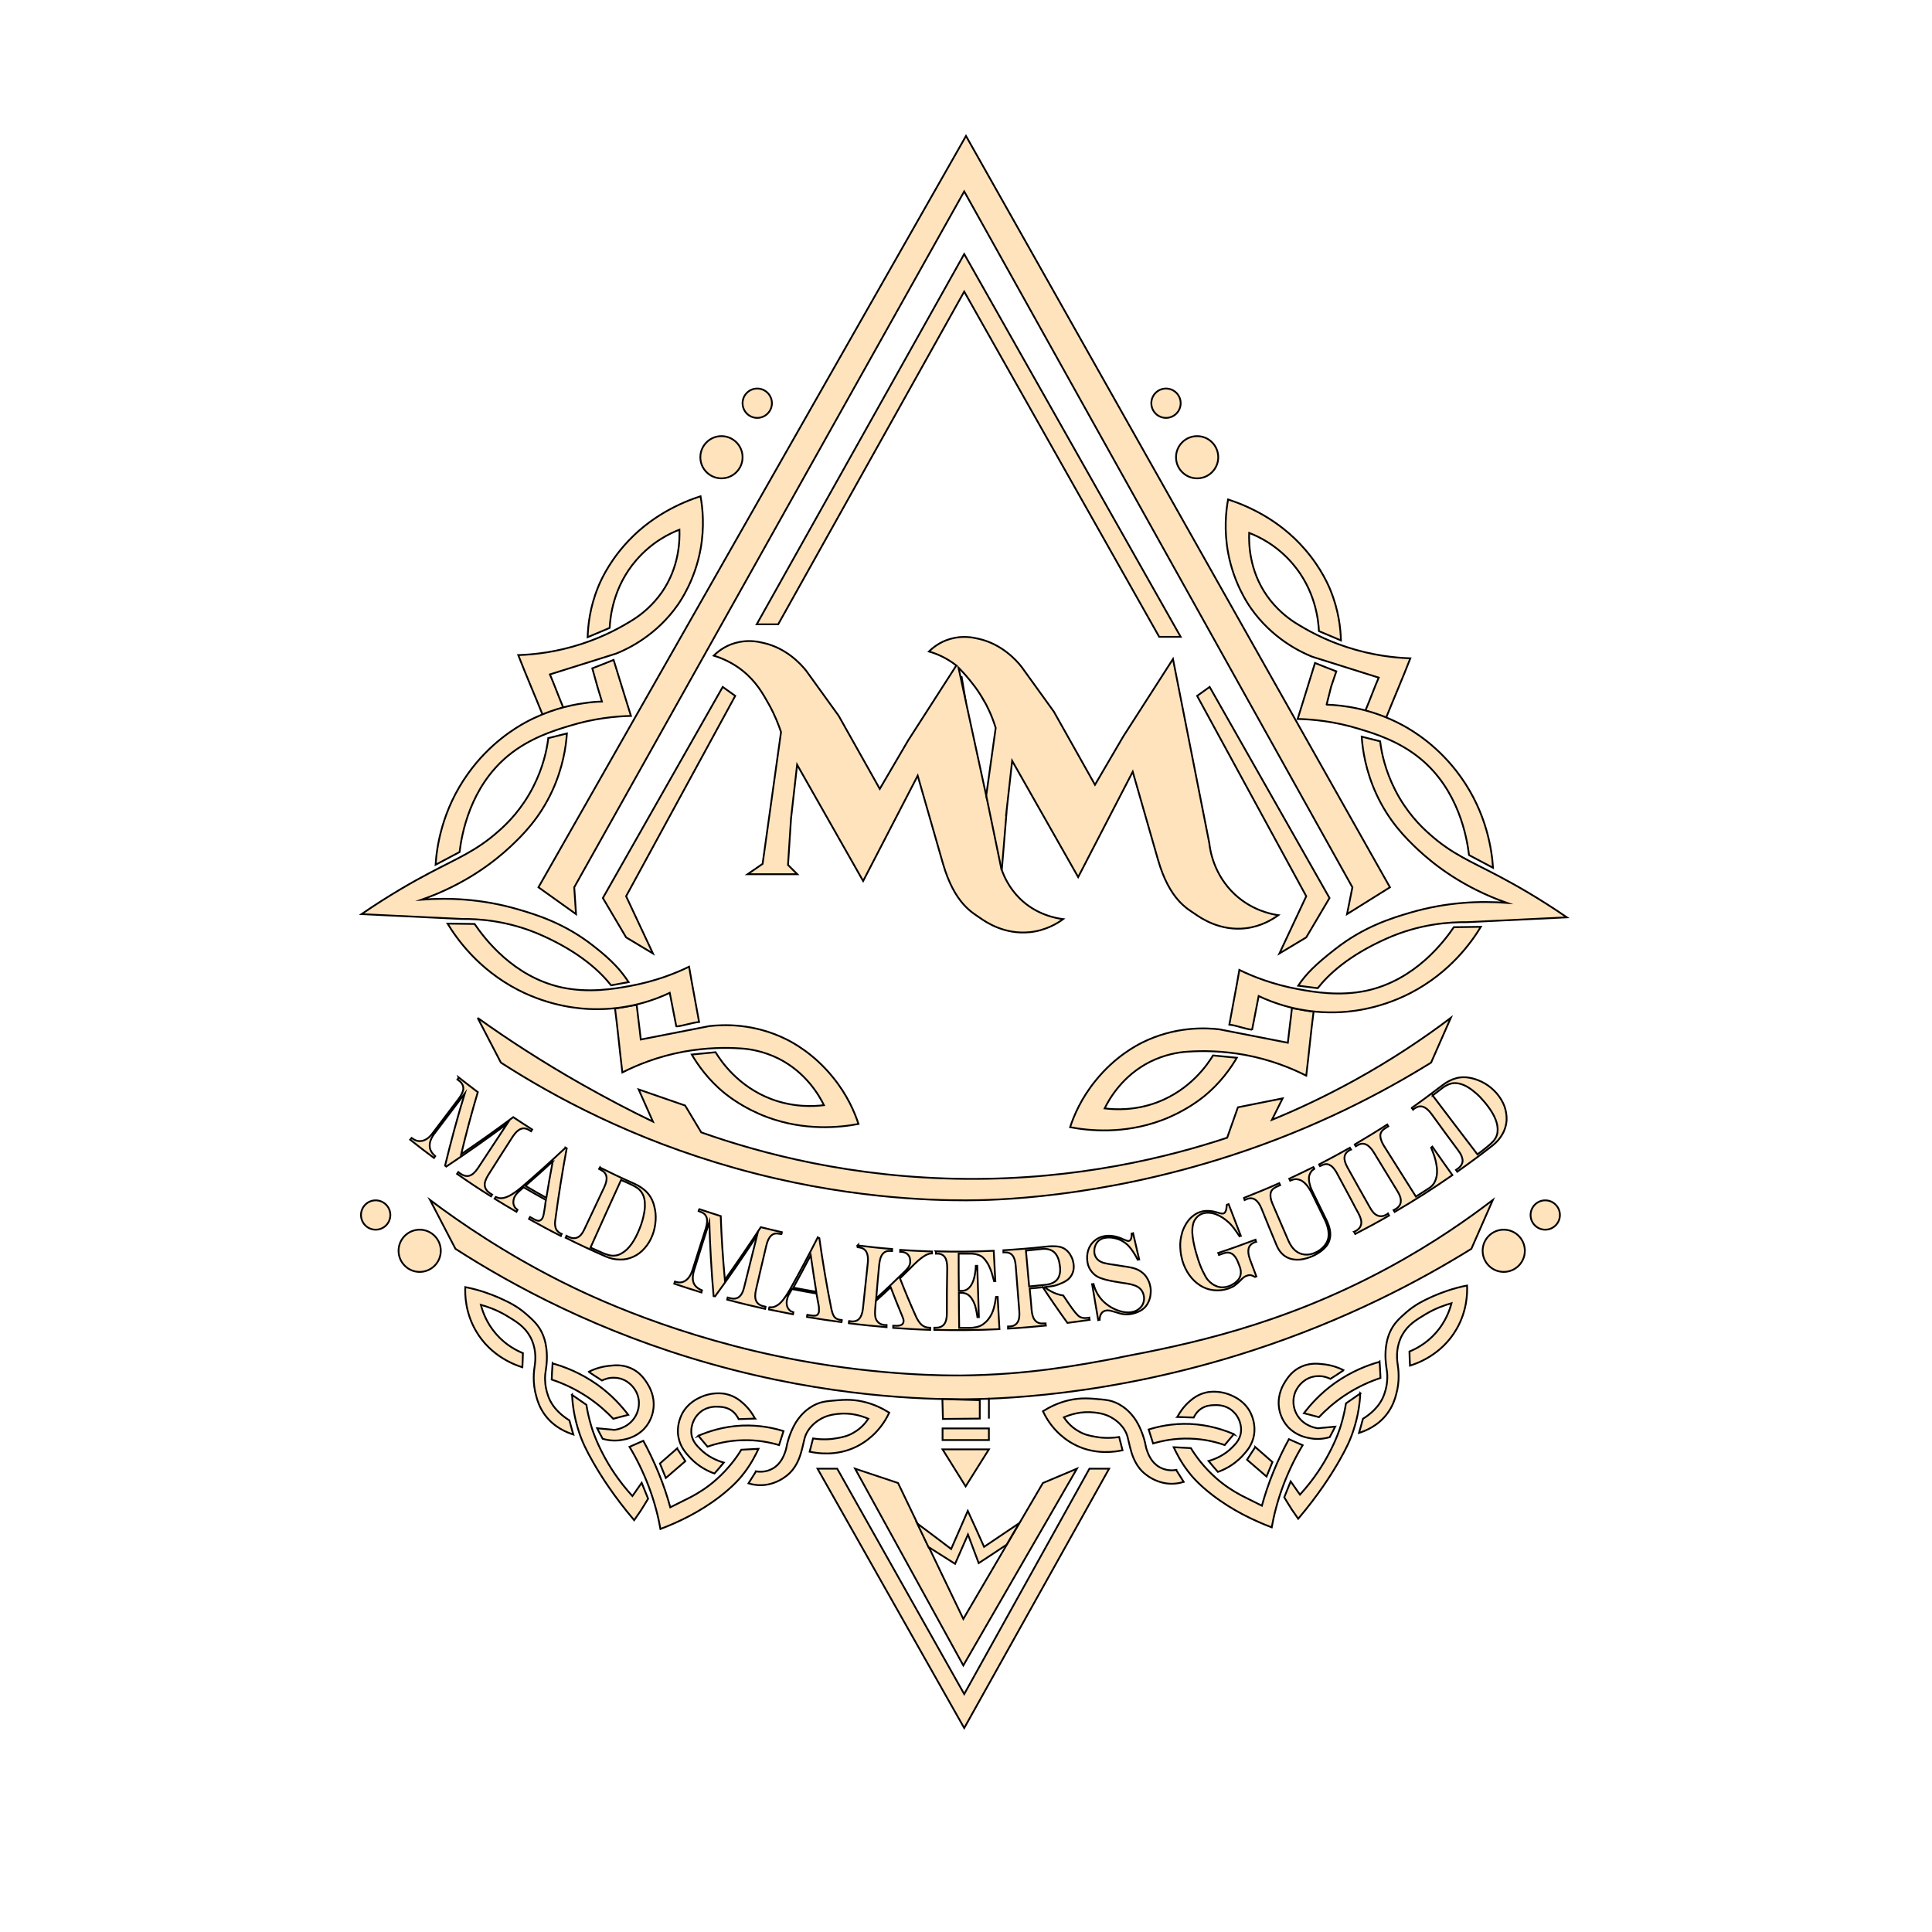 <?xml version="1.0" encoding="UTF-8"?>
<svg xmlns="http://www.w3.org/2000/svg" version="1.1" viewBox="0 0 1080 1080">
  <!-- Generator: Adobe Illustrator 29.3.1, SVG Export Plug-In . SVG Version: 2.1.0 Build 151)  -->
  <defs>
    <style>
      .st0, .st1 {
        fill: #ffe3bd;
      }

      .st1 {
        stroke: #000;
        stroke-miterlimit: 10;
      }

      .st2 {
        fill: #231f20;
      }

      .st3 {
        display: none;
      }
    </style>
  </defs>
  <g id="Background" class="st3">
    <rect class="st2" x="76.7" y="39.1" width="939" height="957.8"/>
  </g>
  <g id="Layer_2">
    <path d="M1047,469"/>
  </g>
  <g id="Text">
    <g>
      <polygon class="st1" points="301 496 540 76 777 496 753 511 756 496 539 107 321 496 322 511 301 496"/>
      <path class="st1" d="M301,414"/>
      <polygon class="st1" points="423 349 435 349 539 163 648 356 660 356 539 142 423 349"/>
      <polygon class="st1" points="404 384 411 389 350 501 365 533 350 524 337 502 404 384"/>
      <path class="st1" d="M267,569c17.2,12.3,36.5,24.8,58,37,13.8,7.8,27.1,14.8,40,21l-8-18,26,9,9,15c33.1,11.7,84.3,25.5,148,26,62.5.5,113-12.1,146-23l6-17,25-5-6,12c14.3-5.8,29.8-13.1,46-22,20.9-11.5,38.9-23.6,54-35-3.7,8.3-7.3,16.7-11,25-26.6,16.5-64.2,36.5-112,52-73.9,24-133.5,25-148,25-19.6,0-68.6-1-129-18-57.4-16.1-101.5-40-131-59l-13-25Z"/>
      <path class="st1" d="M625.9,758.8c36.8-7,89.9-17.6,149.6-49.8,26-14,45.9-28.2,59-38.2-4,9.1-8,18.2-12,27.3-29,18-70.1,39.8-122.3,56.8-80.7,26.3-145.8,27.2-161.6,27.3-21.4,0-74.9-1.1-140.9-19.7-62.7-17.6-110.9-43.7-143.1-64.4l-14.2-27.3c17.3,13,41.8,29.7,73.1,45.5,16.3,8.2,65.1,31.6,133.4,44.2,46.8,8.6,82.4,8.4,90.3,8.4,37.6-.4,65.3-5.6,88.6-10Z"/>
      <polygon class="st1" points="468 821 539 947 609 821 620 821 539 966 457 821 468 821"/>
      <polygon class="st1" points="502 829 538.5 905 583 829 602 821 538.5 931 478 821 502 829"/>
      <path class="st1" d="M519.2,864.9c4.9,3.1,9.8,6.2,14.7,9.3,2.4-5.5,4.8-10.9,7.2-16.4l6,16c5.2-3.4,10.4-6.8,15.6-10.3,2.3-4,4.7-8,7-12-6.5,4.4-13.1,8.8-19.6,13.2-3-6.7-6-13.4-9.1-20.1-3.1,7.1-6.2,14.2-9.3,21.3-6.3-4.8-12.7-9.6-19-14.3,2.1,4.5,4.3,8.9,6.4,13.4Z"/>
      <circle class="st1" cx="423.3" cy="225.4" r="8.2"/>
      <circle class="st1" cx="651.8" cy="225.4" r="8.2"/>
      <circle class="st1" cx="403.3" cy="255.6" r="11.8"/>
      <circle class="st1" cx="669.2" cy="255.6" r="11.8"/>
      <circle class="st1" cx="210" cy="679.2" r="8.2"/>
      <circle class="st1" cx="863.8" cy="679.2" r="8.2"/>
      <circle class="st1" cx="234.6" cy="699.2" r="11.8"/>
      <circle class="st1" cx="840.6" cy="699.2" r="11.8"/>
      <polygon class="st1" points="526.8 782.1 527.1 793.2 547.7 793 547.7 782.7 526.8 782.1"/>
      <rect class="st1" x="526.9" y="798.5" width="25.9" height="6.5"/>
      <polygon class="st1" points="526.9 810.2 539.8 830.9 552.8 810.2 526.9 810.2"/>
      <polygon class="st1" points="676.2 384 669.2 389 730.2 501 715.2 533 730.2 524 743.2 502 676.2 384"/>
      <g>
        <path class="st1" d="M314.7,395.1c-2.3-5.4-5-12.8-7.3-18.1,12.4-3.9,24.8-7.8,37.2-11.7,7.2-2.9,22.6-10.5,34.3-27.2,2-2.9,9.6-14.2,12.7-31,2.3-12.6,1.2-23.1,0-29.7-10.1,3.3-28.2,10.8-42.9,27.8-9.3,10.7-13.5,20.8-14.4,23.1-4.6,11.3-5.6,21.4-5.8,27.9,4.1-1.7,8.2-3.5,12.3-5.2.3-5.7,1.8-22.8,14.9-37.9,8.7-10.1,18.6-14.9,24.1-17,.2,5.6.1,20.8-9.9,35.1-5.2,7.4-11.2,12.1-15.5,14.9-7.1,4.5-16.8,9.8-29.1,13.8-14,4.6-26.5,6-35.6,6.3,4.2,10.8,9.3,22.6,13.6,33.3,4-1.7,7.6-2.4,11.5-4.1Z"/>
        <path class="st1" d="M336.3,392.2c-2.6,0-6,.3-9.9.9-8.8,1.2-20.3,4.1-32.4,10.6-5.7,3.1-20.2,11.7-32.4,28.8-14.7,20.5-17.5,41.4-18.1,50.9l13.4-7.1c1.2-9.9,5.8-36.3,27.2-53.9,11.9-9.8,25.5-14,34.1-16.6,13.9-4.3,26.1-5.4,34.5-5.6-3.2-10.4-6.5-20.8-9.7-31.3-4,1.6-7.9,3.2-11.9,4.7l2.9,10.4,2.5,8.2Z"/>
        <path class="st1" d="M306.6,412.6l10.3-2.6c-.5,7.6-2.3,19.2-8.1,31.9-7.1,15.5-16.6,24.9-23.4,31.3-8.9,8.3-24.9,21-49.6,29.7,14.4-1.1,33.1-.6,53.7,5.4,10.6,3.1,26,7.8,42,20.3,11.2,8.7,15.5,13.9,19.9,20.4l-9.8,1.8c-5.9-7.5-17.2-18.3-38.4-27.8-18.9-8.5-35.9-9.4-45.3-9.3l-55.8-2.7c15.6-10.7,28.9-18.2,38.2-23.1,15.5-8.2,26.1-12.3,38.4-23.3,5.3-4.6,13.2-12.6,19.4-24.8,5.5-10.8,7.6-20.6,8.4-27.2Z"/>
        <path class="st1" d="M355.9,561.7c.6,5.8,1.7,13.6,2.3,19.4,12.8-2.5,25.5-5,38.3-7.5,7.7-.9,24.8-1.7,43.1,7.4,3.2,1.6,15.2,7.8,26,21.2,8.1,9.9,12.2,19.7,14.3,26.1-10.5,2-29.9,4-51-3.8-13.2-4.9-21.8-11.8-23.7-13.3-9.5-7.7-15.2-16.1-18.5-21.7,4.4-.4,8.9-.9,13.3-1.3,3,4.9,12.5,19.1,31.2,26.2,12.5,4.7,23.5,4.1,29.4,3.4-2.5-5.1-9.9-18.3-25.5-26.1-8.1-4-15.7-5.3-20.8-5.6-8.4-.6-19.4-.5-32.2,1.8-14.5,2.7-26.1,7.5-34.2,11.6-1.4-11.5-2.6-24.3-4.1-35.8,4.3-.4,7.8-1.5,12.1-1.9Z"/>
        <path class="st1" d="M378.1,573.8c4.2-.4,8.5-2.1,12.7-2.5-1.9-10.7-3.8-20.2-5.6-30.9-7.6,3.7-18.9,8.2-33.2,10.8-8.8,1.6-22.8,4-37.9.8-27.1-5.9-43.2-27.3-48.8-35.5l-15.1-.2c4.9,8.1,16.9,25.4,39.3,37,18.6,9.6,35.5,10.7,42,10.8,20,.5,35.3-5.5,42.9-9.1l3.7,19Z"/>
      </g>
      <g>
        <path class="st1" d="M763.4,396.9c2.3-5.4,5-12.8,7.3-18.1-12.4-3.9-24.8-7.8-37.2-11.7-7.2-2.9-22.6-10.5-34.3-27.2-2-2.9-9.6-14.2-12.7-31-2.3-12.6-1.2-23.1,0-29.7,10.1,3.3,28.2,10.8,42.9,27.8,9.3,10.7,13.5,20.8,14.4,23.1,4.6,11.3,5.6,21.4,5.8,27.9-4.1-1.7-8.2-3.5-12.3-5.2-.3-5.7-1.8-22.8-14.9-37.9-8.7-10.1-18.6-14.9-24.1-17-.2,5.6-.1,20.8,9.9,35.1,5.2,7.4,11.2,12.1,15.5,14.9,7.1,4.5,16.8,9.8,29.1,13.8,14,4.6,26.5,6,35.6,6.3-4.2,10.8-9.3,22.6-13.6,33.3-4-1.7-7.6-2.4-11.5-4.1Z"/>
        <path class="st1" d="M741.7,393.9c8.5.3,24.8,2,42.4,11.5,5.7,3.1,20.2,11.7,32.4,28.8,14.7,20.5,17.5,41.4,18.1,50.9l-13.4-7.1c-1.2-9.9-5.8-36.3-27.2-53.9-11.9-9.8-25.5-14-34.1-16.6-13.9-4.3-26.1-5.4-34.5-5.6,3.2-10.4,6.5-20.8,9.7-31.3,4,1.6,7.9,3.2,11.9,4.7l-2.9,8.6-2.5,9.9Z"/>
        <path class="st1" d="M771.5,414.4l-10.3-2.6c.5,7.6,2.3,19.2,8.1,31.9,7.1,15.5,16.6,24.9,23.4,31.3,8.9,8.3,24.9,21,49.6,29.7-14.4-1.1-33.1-.6-53.7,5.4-10.6,3.1-26,7.8-42,20.3-11.2,8.7-16.5,14-20.9,20.6l10.9,1.4c5.9-7.5,17-18.1,38.2-27.6,18.9-8.5,35.9-9.4,45.3-9.3l55.8-2.7c-15.6-10.7-28.9-18.2-38.2-23.1-15.5-8.2-26.1-12.3-38.4-23.3-5.3-4.6-13.2-12.6-19.4-24.8-5.5-10.8-7.6-20.6-8.4-27.2Z"/>
        <path class="st1" d="M722.2,563.5c-.6,5.8-1.7,13.6-2.3,19.4-12.8-2.5-25.5-5-38.3-7.5-7.7-.9-24.8-1.7-43.1,7.4-3.2,1.6-15.2,7.8-26,21.2-8.1,9.9-12.2,19.7-14.3,26.1,10.5,2,29.9,4,51-3.8,13.2-4.9,21.8-11.8,23.7-13.3,9.5-7.7,15.2-16.1,18.5-21.7-4.4-.4-8.9-.9-13.3-1.3-3,4.9-12.5,19.1-31.2,26.2-12.5,4.7-23.5,4.1-29.4,3.4,2.5-5.1,9.9-18.3,25.5-26.1,8.1-4,15.7-5.3,20.8-5.6,8.4-.6,19.4-.5,32.2,1.8,14.5,2.7,26.1,7.5,34.2,11.6,1.4-11.5,2.6-24.3,4.1-35.8-4.3-.4-7.8-1.5-12.1-1.9Z"/>
        <path class="st1" d="M699.9,575.6c-4.2-.4-8.5-2.4-12.7-2.8,1.9-10.7,3.8-19.9,5.6-30.6,7.6,3.7,18.9,8.2,33.2,10.8,8.8,1.6,22.8,4,37.9.8,27.1-5.9,43.2-27.3,48.8-35.5l15.1-.2c-4.9,8.1-16.9,25.4-39.3,37-18.6,9.6-35.5,10.7-42,10.8-20,.5-35.3-5.5-42.9-9.1l-3.7,19Z"/>
      </g>
      <path class="st1" d="M245.6,805.2"/>
      <g>
        <path class="st1" d="M292.3,756.5c0,2.6-.2,5.2-.3,7.8-3.5-1.1-17.6-5.8-26-20.4-5.9-10.2-6.1-20.1-5.9-24.4,8.2,1.6,14.6,4.1,19,6,4.8,2.2,9.9,4.5,15.2,9.2,3.5,3.1,6.6,5.8,8.8,10.6,3.4,7.4,2.6,15.5,2.4,17.6-.3,3.4-1.1,5.6-.7,9.9,0,.9.4,4.2,1.6,7.5,2.5,7.2,8.5,11.6,11.9,13.7.7,2.6,1.4,5.2,2.2,7.9-3.5-1.1-10.8-3.9-16-11.1-2.9-4-4.1-7.9-4.7-10.2-2.2-7.6-1.4-14.1-.8-17.8.5-3.7.6-9.8-2.7-15.7-3.1-5.6-7.8-8.4-13.1-11.6-5.7-3.4-10.9-5.1-14.4-6.1.9,3.4,3,10,8.6,16.4,5.5,6.3,11.7,9.3,14.9,10.6Z"/>
        <path class="st1" d="M319.7,779.7c2.7,1.9,5.4,3.7,8.1,5.6.5,3.3,1.4,7.6,2.9,12.5.5,1.7,2.5,7.8,6.6,15.5,3.1,5.9,8.1,14.1,16.2,23,.7-1,1.5-2,2.2-3.1,1-1.4,2-2.9,3-4.3,1.2,3,2.4,6,3.6,8.9-1.3,2.2-2.7,4.4-4.2,6.8-1.2,1.8-2.4,3.5-3.6,5.2-11.2-13.2-18.5-24.6-23-32.5-3.7-6.5-6-11.2-7.8-16.7-2.8-8.4-3.7-15.8-3.9-21Z"/>
        <path class="st1" d="M423.9,809.9c-3.2.2-6.4.3-9.5.5-2.8,4.6-7.2,10.6-13.8,16.5-5.1,4.6-10.2,7.7-14.3,9.9-3.9,1.9-7.7,3.9-11.6,5.8-1.6-5.8-3.7-12.3-6.5-19.1-2.8-6.8-5.7-12.8-8.6-18.1-2.6,1.1-5.1,2.3-7.7,3.4,3.6,5.9,7.4,13.4,10.8,22.3,3.3,8.8,5.3,16.9,6.5,23.6,9.8-3.7,21.9-9.4,33.2-18.1,7.8-6,11.8-10.8,13.8-13.5,3.8-5,6.2-9.8,7.8-13.2Z"/>
        <path class="st1" d="M308.9,762.1c-.2,3-.4,6-.5,9.1,5.5,1.8,12.6,4.8,20.1,9.8,6.1,4.1,10.8,8.4,14.3,12.1l8.4-2.2c-3.6-4.7-9.1-11-17.2-16.8-9.6-6.8-18.8-10.2-25-11.9Z"/>
        <path class="st1" d="M329.3,767c2.4,1.6,4.8,3.2,7.2,4.7,1.2-.6,4-1.8,7.5-1.5.9,0,3.6.3,6.3,2,1.1.7,5.5,3.7,6.6,9.5,1.1,5.4-1.4,9.7-2.2,10.8-3.8,5.8-10.3,6.7-11.2,6.8-3.2-.3-6.5-.6-9.7-.9,1,2,2.1,4,3.1,5.9,2.2.6,6.1,1.5,10.9.6,2.4-.4,7.8-1.5,12.3-6.2,4.1-4.4,5-9.5,5.2-11.4.8-7.1-2.4-12.3-3.6-14.2-1.2-1.8-3.8-6-9.1-8.3-4.6-2-8.7-1.7-12-1.3-5.1.5-9,2.1-11.4,3.3Z"/>
        <path class="st1" d="M422.1,793l-9.2.3c-.5-1-1.7-3.4-4.4-5.1-2.4-1.5-4.7-1.7-6.4-1.8-1.8-.1-6.4-.4-10.4,2.8-.6.5-2.9,2.3-4.2,5.6-.4.9-1.5,3.9-.9,7.4.7,3.6,2.8,5.8,4.7,7.7,4.5,4.6,9.8,6.7,13.3,7.7-1.7,2-3.4,4.1-5.2,6.1-3.5-1.2-8.7-3.7-13.4-8.6-2.5-2.7-5.8-6.2-6.8-12-1-5.9,1.1-10.7,1.9-12.4,3.2-6.4,8.8-8.9,10.8-9.8,5-2.2,9.5-2.2,12.2-1.9.4,0,1,.1,1.8.3,4.7,1,7.8,3.6,9.7,5.3,3.2,2.9,5.2,6,6.4,8.3Z"/>
        <path class="st1" d="M378.5,809.7c-3.2,2.8-6.4,5.6-9.6,8.4l3.3,8.1c3.6-3.1,7.3-6.3,10.9-9.4-1.5-2.4-3.1-4.7-4.6-7.1Z"/>
        <path class="st1" d="M390.4,802.6c1.7,2,3.4,4.1,5.1,6.1,4.5-1.6,11.2-3.4,19.4-3.6,8.7-.3,15.8,1.3,20.6,2.7.8-2.6,1.7-5.2,2.5-7.8-5.1-1.6-13.2-3.5-23.2-3.1-10.8.5-19.3,3.5-24.4,5.7Z"/>
        <path class="st1" d="M422.5,822.7c-1.4,2.2-2.7,4.3-4.1,6.5,2,.6,6.1,1.6,11,.6,1.4-.3,7.1-1.5,12.2-6.5,4.5-4.5,6-10.4,6.8-13.5,1.3-4.9,1.2-7,3.6-10.5.4-.6,2.3-3.3,5.8-5.5,4-2.6,7.9-3.1,10.4-3.4,7.5-.9,13.8,1.2,17.2,2.7-1.3,1.9-3.7,5.1-7.8,7.5-3.5,2.2-6.7,2.8-9.5,3.3-3,.6-7.7,1.1-13.6.2-.6,2.5-1.3,5-1.9,7.4,4.1.9,14.8,2.6,25.7-2.6,5.3-2.5,9-5.9,10.7-7.6,4.3-4.3,6.7-8.7,8.1-11.6-3.2-2-8.1-4.7-14.7-6.2-6.7-1.5-11.7-1-18.2-.4-2.9.3-5.1.6-7.6,1.7-3.5,1.5-5.8,3.5-6.9,4.5-2.8,2.6-4.6,5.3-5.7,7.4-1,1.8-2.3,4.7-3.4,8.3-1.1,3.7-.8,4.4-1.8,7-.7,1.9-2.4,6.4-6.8,8.9-3.8,2.2-7.7,1.9-9.5,1.6Z"/>
      </g>
      <g>
        <path class="st1" d="M787.9,755.6c0,2.6.2,5.2.3,7.8,3.5-1.1,17.6-5.8,26-20.4,5.9-10.2,6.1-20.1,5.9-24.4-8.2,1.6-14.6,4.1-19,6-4.8,2.2-9.9,4.5-15.2,9.2-3.5,3.1-6.6,5.8-8.8,10.6-3.4,7.4-2.6,15.5-2.4,17.6.3,3.4,1.1,5.6.7,9.9,0,.9-.4,4.2-1.6,7.5-2.5,7.2-8.5,11.6-11.9,13.7-.7,2.6-1.4,5.2-2.2,7.9,3.5-1.1,10.8-3.9,16-11.1,2.9-4,4.1-7.9,4.7-10.2,2.2-7.6,1.4-14.1.8-17.8-.5-3.7-.6-9.8,2.7-15.7,3.1-5.6,7.8-8.4,13.1-11.6,5.7-3.4,10.9-5.1,14.4-6.1-.9,3.4-3,10-8.6,16.4-5.5,6.3-11.7,9.3-14.9,10.6Z"/>
        <path class="st1" d="M760.5,778.9c-2.7,1.9-5.4,3.7-8.1,5.6-.5,3.3-1.4,7.6-2.9,12.5-.5,1.7-2.5,7.8-6.6,15.5-3.1,5.9-8.1,14.1-16.2,23-.7-1-1.5-2-2.2-3.1-1-1.4-2-2.9-3-4.3-1.2,3-2.4,6-3.6,8.9,1.3,2.2,2.7,4.4,4.2,6.8,1.2,1.8,2.4,3.5,3.6,5.2,11.2-13.2,18.5-24.6,23-32.5,3.7-6.5,6-11.2,7.8-16.7,2.8-8.4,3.7-15.8,3.9-21Z"/>
        <path class="st1" d="M656.2,809c3.2.2,6.4.3,9.5.5,2.8,4.6,7.2,10.6,13.8,16.5,5.1,4.6,10.2,7.7,14.3,9.9,3.9,1.9,7.7,3.9,11.6,5.8,1.6-5.8,3.7-12.3,6.5-19.1,2.8-6.8,5.7-12.8,8.6-18.1,2.6,1.1,5.1,2.3,7.7,3.4-3.6,5.9-7.4,13.4-10.8,22.3-3.3,8.8-5.3,16.9-6.5,23.6-9.8-3.7-21.9-9.4-33.2-18.1-7.8-6-11.8-10.8-13.8-13.5-3.8-5-6.2-9.8-7.8-13.2Z"/>
        <path class="st1" d="M771.2,761.2c.2,3,.4,6,.5,9.1-5.5,1.8-12.6,4.8-20.1,9.8-6.1,4.1-10.8,8.4-14.3,12.1l-8.4-2.2c3.6-4.7,9.1-11,17.2-16.8,9.6-6.8,18.8-10.2,25-11.9Z"/>
        <path class="st1" d="M750.9,766.1c-2.4,1.6-4.8,3.2-7.2,4.7-1.2-.6-4-1.8-7.5-1.5-.9,0-3.6.3-6.3,2-1.1.7-5.5,3.7-6.6,9.5-1.1,5.4,1.4,9.7,2.2,10.8,3.8,5.8,10.3,6.7,11.2,6.8,3.2-.3,6.5-.6,9.7-.9-1,2-2.1,4-3.1,5.9-2.2.6-6.1,1.5-10.9.6-2.4-.4-7.8-1.5-12.3-6.2-4.1-4.4-5-9.5-5.2-11.4-.8-7.1,2.4-12.3,3.6-14.2,1.2-1.8,3.8-6,9.1-8.3,4.6-2,8.7-1.7,12-1.3,5.1.5,9,2.1,11.4,3.3Z"/>
        <path class="st1" d="M658.1,792.1l9.2.3c.5-1,1.7-3.4,4.4-5.1,2.4-1.5,4.7-1.7,6.4-1.8,1.8-.1,6.4-.4,10.4,2.8.6.5,2.9,2.3,4.2,5.6.4.9,1.5,3.9.9,7.4-.7,3.6-2.8,5.8-4.7,7.7-4.5,4.6-9.8,6.7-13.3,7.7,1.7,2,3.4,4.1,5.2,6.1,3.5-1.2,8.7-3.7,13.4-8.6,2.5-2.7,5.8-6.2,6.8-12,1-5.9-1.1-10.7-1.9-12.4-3.2-6.4-8.8-8.9-10.8-9.8-5-2.2-9.5-2.2-12.2-1.9-.4,0-1,.1-1.8.3-4.7,1-7.8,3.6-9.7,5.3-3.2,2.9-5.2,6-6.4,8.3Z"/>
        <path class="st1" d="M701.7,808.9c3.2,2.8,6.4,5.6,9.6,8.4-1.1,2.7-2.2,5.4-3.3,8.1-3.6-3.1-7.3-6.3-10.9-9.4,1.5-2.4,3.1-4.7,4.6-7.1Z"/>
        <path class="st1" d="M689.7,801.7c-1.7,2-3.4,4.1-5.1,6.1-4.5-1.6-11.2-3.4-19.4-3.6-8.7-.3-15.8,1.3-20.6,2.7-.8-2.6-1.7-5.2-2.5-7.8,5.1-1.6,13.2-3.5,23.2-3.1,10.8.5,19.3,3.5,24.4,5.7Z"/>
        <path class="st1" d="M657.6,821.9c1.4,2.2,2.7,4.3,4.1,6.5-2,.6-6.1,1.6-11,.6-1.4-.3-7.1-1.5-12.2-6.5-4.5-4.5-6-10.4-6.8-13.5-1.3-4.9-1.2-7-3.6-10.5-.4-.6-2.3-3.3-5.8-5.5-4-2.6-7.9-3.1-10.4-3.4-7.5-.9-13.8,1.2-17.2,2.7,1.3,1.9,3.7,5.1,7.8,7.5,3.5,2.2,6.7,2.8,9.5,3.3,3,.6,7.7,1.1,13.6.2.6,2.5,1.3,5,1.9,7.4-4.1.9-14.8,2.6-25.7-2.6-5.3-2.5-9-5.9-10.7-7.6-4.3-4.3-6.7-8.7-8.1-11.6,3.2-2,8.1-4.7,14.7-6.2,6.7-1.5,11.7-1,18.2-.4,2.9.3,5.1.6,7.6,1.7,3.5,1.5,5.8,3.5,6.9,4.5,2.8,2.6,4.6,5.3,5.7,7.4,1,1.8,2.3,4.7,3.4,8.3,1.1,3.7.8,4.4,1.8,7,.7,1.9,2.4,6.4,6.8,8.9,3.8,2.2,7.7,1.9,9.5,1.6Z"/>
      </g>
      <path class="st1" d="M651.1,370.7"/>
      <path class="st1" d="M668.8,441"/>
      <line class="st1" x1="540" y1="393" x2="537.5" y2="378"/>
      <path class="st1" d="M540.5,380.1"/>
      <path class="st1" d="M562.5,454.9c.6-5.4,1.2-10.8,1.8-16.1.5-4.5,1-9,1.5-13.5,12.3,21.7,24.6,43.3,36.9,65l30.5-58.9c4.7,16.4,9.4,32.8,14.1,49.1,6.5,22.7,16.7,27.6,20.7,30.4,3.7,2.6,14.3,9.7,28.5,8,8.7-1.1,14.9-5,18.1-7.3-4.2-.6-14.8-2.8-24.3-11.6-11.9-11.1-13.9-25-14.3-28.7-6.8-34.3-13.5-68.6-20.3-102.9l-27.8,43.3-15.8,27-23-40.9-18.1-25.1c-3-3.8-11.1-12.7-23.9-15.6-3.3-.8-8.9-1.9-15.7,0-6.1,1.7-10.1,5.1-12.1,7.1,3.6,1,9.4,3.2,15.3,7.8l-27,42-15.8,27-23-40.9-18.1-25.1c-3-3.8-11.1-12.7-23.9-15.6-3.3-.8-8.9-1.9-15.7,0-6.1,1.7-10.1,5.1-12.1,7.1,7.8,2.4,13.1,6,16.2,8.5,7.5,6,11.3,12.8,14.7,18.9,3.4,6.1,5.4,11.5,6.7,15.3l-10.3,73.7-8.4,5.8h27.8l-5.2-5.2c.6-8.7,1.1-17.4,1.7-26.1,1.1-10,2.3-19.9,3.4-29.9,12.3,21.7,24.6,43.3,36.9,65l30.5-58.9c4.7,16.4,9.4,32.8,14.1,49.1,6.5,22.5,16.6,27.5,20.7,30.4,3.7,2.6,13.9,9.4,27.8,8,9-.9,15.6-5,18.7-7.3-3.9-.5-15-2.4-24.3-11.6-5.9-5.9-8.7-12.2-10-15.9l1.5-18,1.1-13.5ZM549.5,390.7c2.2,3.7,4.9,9.1,7.1,16.2l-5.3,37.9-15.5-71.6c2.4,2.4,5.4,5.7,8.5,9.8,1.1,1.4,3.1,4.1,5.2,7.8Z"/>
      <g>
        <path class="st1" d="M256.3,602.2c3.6,2.8,7.2,5.6,10.8,8.3-3.4,11.4-6.5,23-9.3,34.7,9.9-6.7,19.6-13.6,29.1-20.7,3.5,2.4,7.1,4.6,10.6,6.9-.2.3-.4.7-.6,1-.3-.2-.7-.4-1-.6-1.7-1.1-3.3-1.3-4.8-.7-1.5.6-3,2-4.5,4.3-4.6,7.2-9.2,14.3-13.7,21.5-1.4,2.3-2.1,4.2-1.9,5.9.2,1.7,1.2,3.1,3,4.3.4.2.7.5,1.1.7-.2.3-.4.7-.6,1-6.4-4-12.8-8.2-19-12.6.2-.3.5-.7.7-1,.4.3.8.6,1.2.9,1.8,1.2,3.5,1.6,5.1,1.1,1.6-.5,3.1-1.9,4.6-4.1,5.5-8.3,10.9-16.6,16.4-24.9,0,0,0,0,0,0-11,8.2-22.4,16.2-34,23.9-.2-.2-.5-.3-.7-.5,3.3-13.6,6.9-27,11-40.3,0,0,0,0,0,0-5.7,7.5-11.4,15-17.1,22.6-1.2,1.6-1.9,3.1-2.3,4.6-.3,1.5-.3,2.9.2,4.2.5,1.3,1.4,2.5,2.7,3.6-.2.3-.5.7-.7,1-4.5-3.3-8.9-6.7-13.3-10.2.3-.3.5-.6.8-1,0,0,.2.1.3.2,1.8,1.4,3.7,1.9,5.8,1.4,2-.5,3.9-1.9,5.6-4.2,4.9-6.5,9.8-12.9,14.7-19.4,1.6-2.2,2.5-4.1,2.5-5.7,0-1.6-.8-3.1-2.4-4.3-.3-.2-.6-.5-.9-.7.2-.3.5-.6.7-.9Z"/>
        <path class="st1" d="M316.1,641.5c.2.1.5.3.7.4-2.5,13.3-4.6,26.7-6.4,40.2-.2,1.3-.2,2.4,0,3.3.1.9.4,1.7.9,2.4.5.6,1.1,1.2,1.9,1.6.3.1.5.3.8.4-.2.4-.4.7-.5,1.1-6-3-11.9-6.2-17.8-9.5.2-.4.4-.7.6-1.1.8.4,1.5.9,2.3,1.3,1.1.6,2.1.9,2.8.8.7-.1,1.3-.6,1.8-1.4.3-.5.5-1.2.7-2.1.2-.9.4-2.4.8-4.8,0-.1,0-.4.1-.7,0-.3,0-.6.1-.9,0-.6.2-1.1.3-1.7-4.2-2.3-8.4-4.7-12.5-7.1-.9.8-1.7,1.5-2.6,2.3-.9.8-1.6,1.6-2.2,2.6-.5.8-.8,1.8-.9,2.8-.1,1,0,1.9.4,2.7.2.5.5.9.7,1.2.3.3.7.6,1.2,1-.2.4-.4.7-.6,1.1-4.1-2.4-8.2-4.8-12.2-7.3.2-.3.4-.7.6-1,1,.4,1.8.7,2.5.7.7,0,1.5,0,2.5-.3,2.4-.6,5.5-2.5,9.3-5.7,8.4-7.2,16.6-14.6,24.7-22.2ZM309,649.2c-5,4.6-10.1,9.2-15.3,13.7,3.9,2.3,7.8,4.5,11.7,6.7,1.1-6.8,2.3-13.6,3.6-20.4Z"/>
        <path class="st1" d="M335.5,652.7c6.2,3.1,12.5,6.1,18.9,8.9,3.1,1.4,5.6,3.1,7.4,5.1,1.9,2.1,3.2,4.6,3.9,7.5.7,2.6,1,5.2.8,8-.2,2.8-.7,5.5-1.7,8.1-1.1,2.9-2.6,5.4-4.4,7.4-1.8,2.1-3.9,3.7-6.3,4.8-2.4,1.1-4.9,1.7-7.6,1.6-2.7,0-5.4-.6-8.1-1.8-7.5-3.3-14.9-6.7-22.2-10.4.2-.4.4-.7.5-1.1.4.2.8.4,1.1.6,1.9.9,3.6,1,5.1.3,1.5-.7,2.8-2.3,3.9-4.8,3.6-7.7,7.3-15.4,10.9-23.1,1.2-2.5,1.6-4.5,1.3-6.1-.3-1.6-1.3-2.8-3.1-3.7-.3-.2-.7-.3-1-.5.2-.3.3-.7.5-1ZM347.2,659.6c-5.7,12.6-11.5,25.2-17.1,37.8,2,.9,4,1.8,6.1,2.7,1.7.8,3.2,1.3,4.5,1.6,1.3.3,2.5.3,3.7.1,1.1-.2,2.2-.6,3.3-1.3,3.8-2.2,7.1-6.8,9.8-13.6.9-2.2,1.6-4.4,2.1-6.5.5-2.1.8-4,.9-5.8,0-1.7,0-3.3-.4-4.8-.3-1.2-.8-2.3-1.4-3.2-.6-.9-1.4-1.8-2.4-2.5-1-.7-2.3-1.4-3.8-2.1-1.7-.8-3.5-1.6-5.2-2.3Z"/>
        <path class="st1" d="M390.6,675.8c4.1,1.4,8.2,2.7,12.3,4,.4,11.8,1.2,23.7,2.3,35.6,6.9-9.7,13.6-19.5,20.1-29.4,3.9,1,7.9,1.9,11.8,2.8,0,.4-.2.8-.3,1.1-.4,0-.7-.2-1.1-.2-1.9-.4-3.4-.1-4.6,1-1.2,1.1-2.1,2.9-2.7,5.5-2,8.3-3.9,16.6-5.8,24.8-.6,2.6-.6,4.7.1,6.2.7,1.5,2,2.5,4.1,3,.4,0,.8.2,1.2.3,0,.4-.2.8-.3,1.2-7.1-1.6-14.2-3.3-21.2-5.2.1-.4.2-.8.3-1.2.5.1.9.3,1.4.4,2,.5,3.6.3,4.9-.7,1.3-1,2.3-2.8,2.9-5.5,2.4-9.6,4.8-19.3,7.2-28.9,0,0,0,0,0,0-7.5,11.5-15.3,22.9-23.5,34.1-.3,0-.5-.2-.8-.2-1.2-13.8-2-27.7-2.4-41.4,0,0,0,0,0,0-2.9,9-5.7,18-8.5,27-.6,1.9-.8,3.6-.7,5,.1,1.5.6,2.8,1.5,3.8.9,1,2.1,1.8,3.6,2.4-.1.4-.2.8-.3,1.2-5.1-1.6-10.2-3.2-15.2-4.9.1-.4.3-.8.4-1.2.1,0,.2,0,.3.1,2.1.7,4,.5,5.7-.7,1.7-1.2,2.9-3.1,3.8-5.8,2.4-7.7,4.9-15.4,7.4-23.2.8-2.6,1-4.6.5-6.2-.5-1.5-1.6-2.6-3.5-3.2-.3-.1-.7-.2-1-.4.1-.4.2-.7.4-1.1Z"/>
        <path class="st1" d="M457.2,692c.3,0,.5,0,.8.1,1.9,13.3,4.1,26.6,6.8,39.9.3,1.2.6,2.3,1,3.1.4.8.9,1.5,1.6,1.9.6.4,1.4.7,2.3.8.3,0,.6,0,.9.1,0,.4-.1.8-.2,1.2-6.5-.9-12.9-1.8-19.3-2.9,0-.4.1-.8.2-1.2.8.1,1.7.3,2.5.4,1.2.2,2.2.1,2.8-.2.6-.4,1-1,1.2-1.9,0-.6,0-1.3,0-2.2,0-.9-.4-2.4-.8-4.7,0-.1,0-.3-.1-.7,0-.3-.1-.6-.2-.9,0-.6-.2-1.1-.3-1.7-4.6-.8-9.1-1.6-13.7-2.5-.5,1-1.1,2-1.7,3-.6,1-.9,2.1-1.1,3.2-.2.9-.2,1.9,0,2.9.2,1,.6,1.8,1.2,2.4.4.4.7.7,1,.9.3.2.8.3,1.4.5,0,.4-.1.8-.2,1.2-4.5-.9-9-1.8-13.5-2.7,0-.4.2-.8.3-1.2,1,0,1.8,0,2.5-.2.6-.2,1.4-.6,2.2-1.1,2-1.3,4.2-4.2,6.7-8.5,5.4-9.6,10.6-19.4,15.6-29.2ZM453.2,701.7c-3.2,6.1-6.4,12.1-9.7,18.1,4.3.8,8.5,1.6,12.8,2.3-1.1-6.8-2.1-13.6-3.1-20.4Z"/>
        <path class="st1" d="M479.4,696.2c6.4.8,12.8,1.5,19.3,2,0,.4,0,.7,0,1.1-.3,0-.6,0-.9,0-1.8-.2-3.3.4-4.3,1.6-1.1,1.2-1.7,3.2-2,5.9-.6,6.3-1.2,12.7-1.7,19,5.6-5,11-10.2,16.3-15.4,1.1-1.1,1.8-2,2.1-2.7.4-.7.6-1.5.6-2.5,0-1.6-.3-2.8-1.2-3.8-.9-1-2.1-1.5-3.7-1.6-.2,0-.5,0-.7,0,0-.4,0-.7,0-1.1,5.9.4,11.9.7,17.8.9,0,.4,0,.7,0,1.1-.1,0-.3,0-.4,0-2.5,0-6,2.4-10.9,7.4-2.2,2.2-4.3,4.3-6.6,6.5,2.7,7,5.6,13.9,8.7,20.8,1,2.3,2.1,4,3.3,5.1,1.2,1.1,2.6,1.6,4.3,1.7.2,0,.4,0,.6,0,0,.4,0,.8,0,1.2-6.9-.2-13.8-.6-20.7-1.1,0-.4,0-.8,0-1.2.4,0,.7,0,1.1,0,3,.2,4.6-.6,4.7-2.5,0-.3,0-.7-.1-1.1-.1-.4-.4-1-.7-1.9-2.2-5.3-4.4-10.7-6.4-16-2.7,2.6-5.5,5.1-8.3,7.6-.1,1.7-.3,3.3-.4,5-.2,2.7,0,4.7,1,6.1.9,1.4,2.4,2.2,4.4,2.4.3,0,.7,0,1,0,0,.4,0,.8,0,1.2-7-.6-14.1-1.3-21.1-2.2,0-.4,0-.8.1-1.2.3,0,.6,0,.9.1,2,.3,3.7-.2,4.8-1.4,1.1-1.2,1.8-3.1,2.1-5.8.9-8.5,1.8-16.9,2.7-25.4.3-2.7,0-4.7-.8-6.2-.8-1.4-2.1-2.2-4-2.5-.3,0-.6,0-.9-.1,0-.4,0-.7.1-1.1Z"/>
        <path class="st1" d="M523.1,699.5c10.8.3,21.6.2,32.4-.3.3,5.7.6,11.3.9,17-.2,0-.5,0-.7,0-.8-2.9-1.4-5.1-2-6.6-.6-1.5-1.2-2.8-2.1-4.1-1-1.5-2-2.6-3.1-3.3-1.8-1-4-1.5-6.6-1.4-2,0-4,0-6,0,0,6.9,0,13.9.1,20.8.6,0,1.1,0,1.7,0,2.5,0,4.5-1.5,5.9-4.5.7-1.5,1.2-3.4,1.5-5.5.2-.9.3-2.2.4-4,.3,0,.5,0,.8,0,.3,9.6.6,19.2.9,28.7-.3,0-.6,0-.8,0-.2-1.5-.5-3-.8-4.4-.3-1.4-.6-2.5-1-3.3-.3-.9-.8-1.7-1.3-2.5-1.4-2.3-3.4-3.4-6-3.4-.4,0-.9,0-1.3,0,0,6.5.1,13.1.2,19.6,1.8,0,3.7,0,5.5,0,1.6,0,3.1-.2,4.4-.5,1.3-.3,2.4-.8,3.4-1.5,1-.7,1.9-1.5,2.8-2.6,1.5-1.8,2.6-4,3.3-6.6.4-1.5.8-3.5,1.2-6.1.3,0,.6,0,.9,0,.3,6,.7,12,1,18-12.1.6-24.3.7-36.4.4,0-.4,0-.8,0-1.2.3,0,.6,0,.9,0,4.1,0,6.1-2.6,6.1-7.9,0-8.5,0-17,.2-25.5,0-2.7-.4-4.7-1.3-6-.9-1.3-2.3-2-4.2-2-.3,0-.6,0-.8,0,0-.4,0-.8,0-1.2Z"/>
        <path class="st1" d="M582.8,719.6c-2.4.2-4.8.5-7.2.7.4,4.1.8,8.1,1.1,12.2.3,2.7.9,4.6,2.1,5.8,1.1,1.2,2.7,1.7,4.7,1.5.3,0,.6,0,1,0,0,.4,0,.8.1,1.2-7,.7-14,1.3-21.1,1.7,0-.4,0-.8,0-1.2.3,0,.6,0,.9,0,2.1-.1,3.5-.9,4.4-2.3.9-1.4,1.2-3.4,1-6.1-.7-8.5-1.3-17-2-25.4-.2-2.7-.8-4.7-1.8-5.9-1-1.2-2.4-1.8-4.3-1.7-.3,0-.6,0-.8,0,0-.4,0-.8,0-1.2,7.9-.5,15.7-1.1,23.5-2,3.2-.4,5.7-.3,7.7,0,1.9.4,3.6,1.3,4.9,2.8.8.8,1.4,1.8,2,3,.6,1.2.9,2.4,1.1,3.6.5,3.3-.3,6.1-2.5,8.4-.8.8-2,1.6-3.5,2.3-1.5.7-3,1.3-4.6,1.7-1.2.3-3,.5-5.5.8,0,0,0,0,0,.1,1.3,1,2.5,1.7,3.6,2.3,1.1.6,2.2,1.1,3.2,1.4,1.1.4,2.3.7,3.6.9.3.5.6,1,1,1.5.6.9,1.1,1.6,1.4,2.1.3.5.7,1,1.1,1.6,1.1,1.6,2.2,3.1,3.1,4.2,1,1.2,1.8,2,2.4,2.4,1.2.7,2.7,1,4.6.7.3,0,.6,0,.9-.1,0,.4.1.8.2,1.2-4.1.6-8.3,1.2-12.4,1.7-4.8-6.6-9.4-13.3-13.8-20ZM575.5,719.1c3-.3,6-.6,9-.9,2.1-.2,3.8-.8,5.1-1.7,1.3-.9,2.2-2.1,2.6-3.6.5-1.5.6-3.5.2-5.8-.9-6.6-4.2-9.5-10.1-8.9-2.9.3-5.9.6-8.8.9.6,6.7,1.2,13.3,1.8,20Z"/>
        <path class="st1" d="M632.7,689.6c.2,0,.5-.1.7-.2,1.1,4.9,2.3,9.8,3.4,14.6-.3,0-.5.1-.8.2-1.7-3.3-3.4-5.8-5-7.6-1.1-1.2-2.5-2.2-3.9-3-1.5-.8-3.1-1.3-4.7-1.6-1.7-.3-3.3-.3-4.9,0-1.2.2-2.2.7-3,1.3-.8.6-1.5,1.5-2,2.5-.3.7-.6,1.5-.7,2.4-.1.9-.1,1.7,0,2.5.3,1.4.9,2.6,1.9,3.5.5.5,1.1.9,1.8,1.2.8.4,1.7.7,2.9.9,1.2.3,2.8.5,4.9.8.6.1,1,.2,1.2.2.4,0,.8.1,1.2.2.6,0,1.2.2,1.9.3,3.2.4,5.5.9,7,1.4,1.5.5,2.9,1.3,4.2,2.4,1,.8,1.8,1.8,2.5,3,.7,1.2,1.3,2.5,1.6,4,.4,1.5.5,3,.3,4.6-.1,1.6-.5,3-1.1,4.4-.8,1.8-1.9,3.3-3.5,4.4-1.5,1.1-3.4,1.9-5.6,2.4-1.5.3-3,.4-4.4.3-1.4-.1-3.2-.6-5.3-1.3-1.4-.4-2.4-.7-3.1-.8-.7-.1-1.3-.1-1.9,0-1.1.2-2,.7-2.6,1.6-.6.9-1,2.1-1,3.6-.3,0-.6,0-.8.1-1.1-6.7-2.3-13.3-3.4-20,.3,0,.5,0,.8-.1.9,3.5,2.5,6.5,4.9,9.1,1.4,1.5,3.1,2.8,5.1,4,2,1.1,4,1.9,6.1,2.4,2.1.4,3.9.5,5.6.1,1.5-.3,2.8-.9,3.9-1.9,1.1-.9,1.9-2,2.3-3.4.4-1.3.5-2.7.1-4.2-.4-1.6-1.1-2.8-2.4-3.9-.6-.5-1.2-.8-2-1.2-.8-.3-1.8-.6-2.9-.9-1.2-.3-2.8-.5-4.8-.8-.8-.1-1.6-.3-2.4-.4-3.8-.6-6.4-1.2-7.9-1.7-1.7-.5-3-1-4-1.7-1-.6-1.9-1.5-2.7-2.5-1.2-1.5-2-3.2-2.3-5.2-.4-2.4-.2-4.6.4-6.7.7-2.1,1.8-3.8,3.4-5.2,1.6-1.4,3.4-2.3,5.6-2.7,3.3-.6,6.9,0,10.9,1.9,1.4.6,2.4.9,2.8.8,1.1-.2,1.7-1.6,1.6-4.1Z"/>
        <path class="st1" d="M686,673.4c.3,0,.5-.2.8-.3,2.3,5.9,4.5,11.8,6.8,17.7-.2,0-.5.2-.7.3-1.3-2-2.4-3.5-3.2-4.6-.9-1.1-1.7-2.1-2.6-2.9-2.4-2.3-4.9-3.9-7.6-4.9-2.6-.9-5.1-1-7.3-.3-1.1.4-2.2,1-3.1,2-.9,1-1.6,2-2,3.3-.6,2-.8,4.6-.4,7.6.4,3.1,1.2,6.9,2.7,11.6.4,1.4.9,2.7,1.4,4.1.5,1.3,1,2.5,1.5,3.5.5,1,1,2,1.5,2.9.5.9,1,1.7,1.5,2.2.8.9,1.6,1.6,2.5,2.2.8.6,1.8,1,2.8,1.4,1,.3,2,.5,3,.4,1,0,2-.2,3-.5,1.3-.4,2.5-1.1,3.7-1.9,1.1-.9,2-1.8,2.5-2.7,1-1.9,1.1-3.9.3-6.2-.3-.7-.5-1.4-.8-2.1-1.8-5-4.5-6.9-8.2-5.6-.9.3-1.8.6-2.7.9-.1-.4-.2-.7-.4-1.1,7-2.3,13.9-4.8,20.8-7.4.1.4.3.7.4,1.1-.2,0-.5.2-.7.3-1.9.7-3,1.8-3.5,3.4-.4,1.6-.2,3.6.7,6.1,1.2,3.2,2.4,6.4,3.6,9.6-.3.1-.6.2-.8.3-1-.6-1.8-.9-2.4-1-.6,0-1.3,0-2,.3-.7.2-1.2.5-1.8.9-.5.4-1.2,1-2,1.9-1.4,1.3-2.5,2.3-3.4,2.9-.9.6-2,1.1-3.5,1.6-2.7.9-5.4,1.1-8.1.8-2.7-.3-5.2-1.2-7.5-2.7-2.3-1.5-4.3-3.4-6-5.8-1.7-2.4-3-5.1-3.9-8.2-.5-1.9-.9-3.7-1-5.6-.2-1.9-.2-3.7,0-5.4.2-1.7.6-3.4,1.1-5.1.7-1.9,1.5-3.5,2.5-5,1-1.5,2.1-2.7,3.4-3.7,1.3-1,2.6-1.8,4.1-2.2,1.4-.5,2.9-.7,4.5-.6,1.6,0,3.4.4,5.4,1,1.5.5,2.6.6,3.1.4.5-.2.9-.6,1.2-1.4.3-.7.5-1.9.6-3.4Z"/>
        <path class="st1" d="M695.4,669.6c6.6-2.6,13.2-5.3,19.7-8.2.2.4.3.7.5,1.1-.7.3-1.5.7-2.2,1-1.7.8-2.8,1.9-3.1,3.5-.3,1.6,0,3.6,1.1,6.1,2.9,6.8,5.9,13.6,8.8,20.4,1,2.3,2.3,4.2,3.8,5.5,1.5,1.3,3.3,2.1,5.2,2.3,1.9.2,4-.1,6.1-1.1,1.9-.8,3.4-2,4.7-3.4,1.3-1.4,2.1-3,2.5-4.6.6-3.1-.1-6.7-2.2-10.9-2.3-4.7-4.6-9.4-6.9-14.1-2.2-4.5-4.7-7.1-7.3-7.8-.8-.2-1.5-.3-2.2-.2-.7,0-1.6.4-2.7.8-.2-.4-.3-.7-.5-1.1,4.5-2.1,9-4.3,13.5-6.5.2.3.4.7.5,1-.8.5-1.4,1-1.7,1.5-.4.5-.7,1.1-1,1.9-.4,1.2-.4,2.5-.1,4.1.3,1.5.8,3.2,1.7,5,2.6,5.2,5.1,10.5,7.7,15.7,2.1,4.2,2.8,7.8,2.1,10.8-.4,1.7-1,3-1.9,4.1-1.8,2.2-4.3,4.1-7.6,5.6-2.4,1.1-4.7,1.7-7,2-2.2.2-4.2,0-6-.6-3.4-1.2-5.9-3.8-7.5-7.9-2.8-6.7-5.5-13.3-8.2-20-2-4.9-4.8-6.7-8.2-5.3-.4.2-.8.3-1.2.5-.1-.4-.3-.7-.4-1.1Z"/>
        <path class="st1" d="M756.9,688.6c.3-.1.6-.3.8-.4,1.9-1,2.9-2.3,3.2-3.9.3-1.6-.2-3.6-1.5-6-.6-1.1-1.1-2.1-1.6-2.9-.5-.9-.9-1.7-1.3-2.5-.4-.8-1.1-2-1.9-3.6-3.5-6.5-6.1-11.3-7.7-14.3-.8-1.2-1.4-2-2-2.6-.6-.6-1.3-1-1.9-1.3-1.3-.6-2.7-.4-4.3.4-.3.1-.5.3-.8.4-.2-.3-.4-.7-.5-1,5.8-3,11.5-6.1,17.2-9.3.2.3.4.7.6,1-.3.1-.5.3-.8.4-1.7.9-2.6,2.2-2.8,3.8-.2,1.6.4,3.6,1.7,5.9,4.1,7.4,8.3,14.9,12.5,22.3,1.3,2.4,2.7,3.9,4.3,4.5,1.5.6,3.2.5,5-.6.3-.2.6-.3.8-.5.2.4.4.7.6,1.1-6.2,3.6-12.5,7-18.9,10.3-.2-.4-.4-.7-.6-1.1Z"/>
        <path class="st1" d="M757.4,639.7c6.1-3.6,12.2-7.3,18.1-11.1.2.3.4.6.6,1-.6.4-1.3.8-1.9,1.2-1.6,1-2.5,2.3-2.6,3.9,0,1.6.6,3.5,2,5.8,6,9.5,11.9,18.9,17.9,28.4,2.5-1.6,5-3.2,7.5-4.8,1.5-1,2.6-2.3,3.3-4,.7-1.7,1.1-3.6,1-5.7,0-1.3-.2-2.5-.4-3.7-.2-1.2-.5-2.5-1-4.1-.5-1.5-1.1-3.2-1.9-5.1.2-.2.5-.3.7-.5,3.7,5.3,7.4,10.6,11.2,15.9-10.5,7.3-21.3,14.2-32.3,20.6-.2-.3-.4-.6-.6-1,.4-.2.7-.4,1.1-.6,3.6-2.1,3.9-5.5,1.1-10-4.4-7.3-8.9-14.5-13.3-21.8-2.8-4.5-5.8-5.8-9-3.9-.3.2-.6.4-1,.6-.2-.3-.4-.7-.6-1Z"/>
        <path class="st1" d="M789.2,619.3c5.7-4,11.3-8.2,16.8-12.4,2.7-2.1,5.4-3.5,8.1-4.2,2.7-.7,5.6-.7,8.5,0,2.6.6,5.1,1.6,7.5,3,2.4,1.4,4.5,3.2,6.4,5.3,2,2.3,3.5,4.8,4.5,7.4.9,2.6,1.3,5.3,1.2,7.9-.2,2.6-.9,5.2-2.3,7.6-1.3,2.4-3.1,4.5-5.5,6.4-6.5,5.1-13.1,10-19.8,14.7-.2-.3-.5-.7-.7-1,.3-.2.7-.5,1-.7,1.7-1.2,2.6-2.7,2.7-4.3,0-1.7-.7-3.6-2.3-5.7-5.1-6.8-10.1-13.7-15.1-20.6-1.6-2.2-3.2-3.5-4.7-4-1.5-.5-3.1-.2-4.7.9-.3.2-.6.4-.9.7-.2-.3-.4-.6-.7-.9ZM800.8,612.3c8.3,11,16.7,22,25.1,33,1.8-1.3,3.6-2.7,5.3-4.1,1.5-1.2,2.7-2.3,3.6-3.3.9-1,1.5-2.1,1.9-3.2.4-1.1.5-2.3.5-3.5-.1-4.5-2.6-9.5-7.3-15.1-1.5-1.8-3.1-3.5-4.7-4.9-1.6-1.4-3.2-2.6-4.7-3.5-1.5-.9-3-1.5-4.5-1.9-1.2-.3-2.4-.4-3.5-.3-1.1.1-2.2.4-3.4,1-1.1.5-2.4,1.3-3.7,2.4-1.5,1.2-3,2.3-4.6,3.5Z"/>
      </g>
      <path class="st1" d="M442,457.5"/>
    </g>
    <path class="st1" d="M553.6,464.1"/>
    <path class="st1" d="M553.4,462.5"/>
    <line class="st0" x1="770.7" y1="378.7" x2="757.6" y2="374.6"/>
    <path class="st0" d="M766.2,390"/>
    <line class="st1" x1="552.8" y1="781.4" x2="552.8" y2="793"/>
    <line class="st1" x1="551.3" y1="444.7" x2="559.9" y2="486.4"/>
  </g>
</svg>